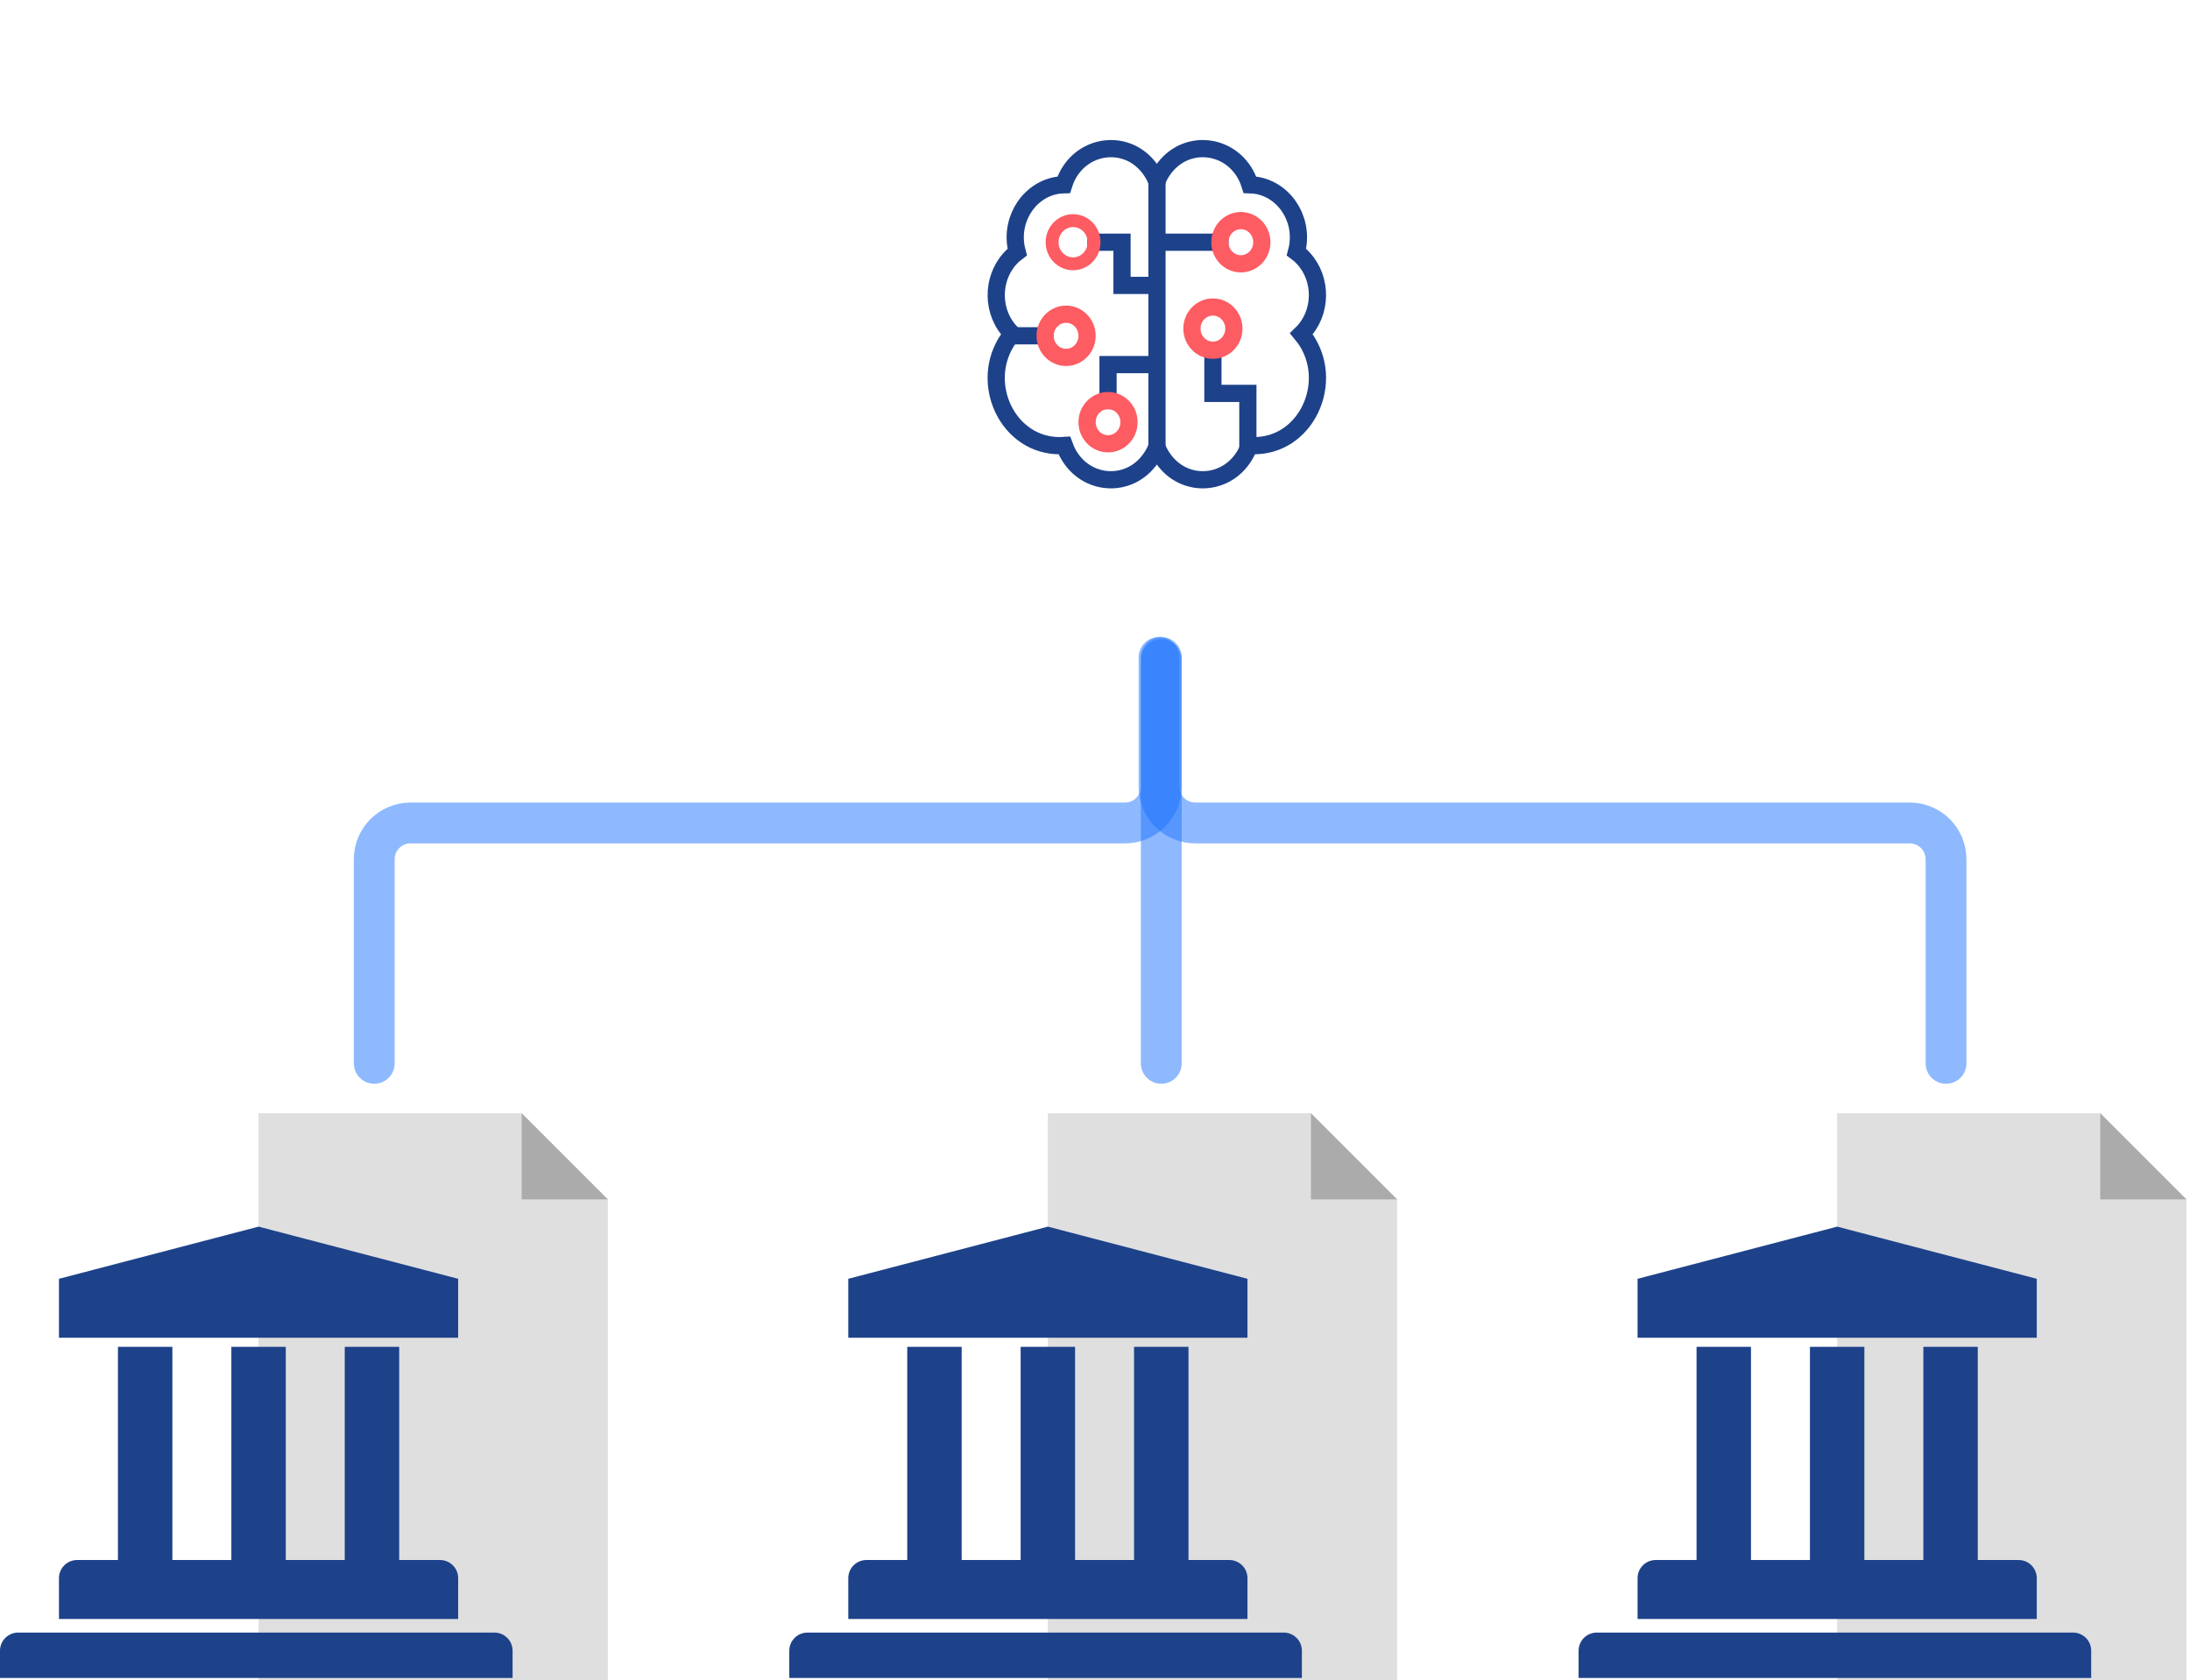 <svg width="318" height="244" viewBox="0 0 318 244" fill="none" xmlns="http://www.w3.org/2000/svg">
<path fill-rule="evenodd" clip-rule="evenodd" d="M75.749 161.665H37.545V244H88.263V174.18L75.749 161.665Z" fill="#DFDFDF"/>
<path fill-rule="evenodd" clip-rule="evenodd" d="M190.359 161.665L152.155 161.665V244H202.874V174.179L190.359 161.665Z" fill="#DFDFDF"/>
<path fill-rule="evenodd" clip-rule="evenodd" d="M304.969 161.665H266.766V244H317.484V174.18L304.969 161.665Z" fill="#DFDFDF"/>
<path d="M88.264 174.18H75.749V161.665L88.264 174.18Z" fill="#ABABAB"/>
<path d="M202.874 174.18H190.359V161.665L202.874 174.18Z" fill="#ABABAB"/>
<path d="M317.485 174.18H304.97V161.665L317.485 174.18Z" fill="#ABABAB"/>
<path d="M8.562 185.707L37.544 178.132L66.527 185.707V194.27H8.562V185.707Z" fill="#1D428A"/>
<path d="M123.174 185.707L152.156 178.132L181.138 185.707V194.27H123.174V185.707Z" fill="#1D428A"/>
<path d="M237.784 185.707L266.766 178.132L295.748 185.707V194.27H237.784V185.707Z" fill="#1D428A"/>
<rect x="17.126" y="195.587" width="7.904" height="34.252" fill="#1D428A"/>
<rect x="131.736" y="195.587" width="7.904" height="34.252" fill="#1D428A"/>
<rect x="246.348" y="195.587" width="7.904" height="34.252" fill="#1D428A"/>
<rect x="33.593" y="195.587" width="7.904" height="34.252" fill="#1D428A"/>
<rect x="148.203" y="195.587" width="7.904" height="34.252" fill="#1D428A"/>
<rect x="262.814" y="195.587" width="7.904" height="34.252" fill="#1D428A"/>
<rect x="50.06" y="195.587" width="7.904" height="34.252" fill="#1D428A"/>
<rect x="164.671" y="195.587" width="7.904" height="34.252" fill="#1D428A"/>
<rect x="279.281" y="195.587" width="7.904" height="34.252" fill="#1D428A"/>
<path d="M8.562 229.18C8.562 227.725 9.742 226.545 11.197 226.545H63.892C65.347 226.545 66.527 227.725 66.527 229.18V235.108H8.562V229.18Z" fill="#1D428A"/>
<path d="M123.174 229.18C123.174 227.725 124.353 226.545 125.809 226.545H178.503C179.958 226.545 181.138 227.725 181.138 229.18V235.108H123.174V229.18Z" fill="#1D428A"/>
<path d="M237.784 229.18C237.784 227.725 238.964 226.545 240.419 226.545H293.114C294.569 226.545 295.748 227.725 295.748 229.18V235.108H237.784V229.18Z" fill="#1D428A"/>
<path d="M0 239.718C0 238.263 1.18 237.084 2.635 237.084H71.796C73.251 237.084 74.431 238.263 74.431 239.718V243.671H0V239.718Z" fill="#1D428A"/>
<path d="M114.61 239.718C114.61 238.263 115.79 237.084 117.245 237.084H186.407C187.862 237.084 189.041 238.263 189.041 239.718V243.671H114.61V239.718Z" fill="#1D428A"/>
<path d="M229.222 239.718C229.222 238.263 230.401 237.084 231.856 237.084H301.018C302.473 237.084 303.653 238.263 303.653 239.718V243.671H229.222V239.718Z" fill="#1D428A"/>
<path d="M54.342 154.419V124.778C54.342 121.868 56.701 119.509 59.611 119.509H163.354C166.264 119.509 168.623 117.15 168.623 114.239V95.467" stroke="#1F75FE" stroke-opacity="0.5" stroke-width="5.928" stroke-linecap="round"/>
<path d="M282.575 154.419V124.778C282.575 121.868 280.216 119.509 277.306 119.509H173.563C170.653 119.509 168.294 117.15 168.294 114.239V95.467" stroke="#1F75FE" stroke-opacity="0.5" stroke-width="5.928" stroke-linecap="round"/>
<path d="M168.623 95.796V154.419" stroke="#1F75FE" stroke-opacity="0.5" stroke-width="5.928" stroke-linecap="round"/>
<g filter="url(#filter0_d_247_2143)">
<circle cx="168.623" cy="44.482" r="37.482" fill="white"/>
<path d="M171.715 22.237C172.894 21.678 174.183 21.484 175.435 21.629C176.698 21.776 177.924 22.269 178.965 23.086C179.943 23.855 180.756 24.91 181.285 26.231C181.365 26.43 181.436 26.63 181.498 26.829C181.702 26.834 181.906 26.848 182.112 26.871C184.201 27.109 185.989 28.287 187.144 29.959C188.295 31.623 188.82 33.779 188.395 35.999C188.355 36.206 188.309 36.408 188.255 36.607C188.417 36.728 188.575 36.857 188.729 36.993C190.276 38.366 191.132 40.276 191.279 42.239C191.428 44.219 190.859 46.258 189.543 47.861C189.365 48.078 189.177 48.283 188.98 48.474C189.159 48.689 189.331 48.913 189.496 49.148C190.574 50.685 191.142 52.393 191.274 54.099C191.415 55.937 191.051 57.771 190.277 59.388C189.514 60.983 188.352 62.366 186.875 63.324C185.517 64.206 183.892 64.725 182.076 64.721C181.85 64.721 181.627 64.712 181.408 64.696C181.333 64.906 181.248 65.116 181.154 65.325C179.967 67.944 177.682 69.42 175.287 69.642C174.056 69.757 172.798 69.541 171.649 68.981C170.568 68.454 169.586 67.622 168.812 66.478C168.463 65.964 168.187 65.431 167.979 64.888C167.771 65.431 167.494 65.964 167.146 66.478C166.372 67.621 165.39 68.454 164.308 68.981C163.159 69.541 161.9 69.757 160.669 69.642C158.276 69.42 155.991 67.945 154.804 65.325C154.71 65.116 154.625 64.907 154.55 64.698C154.331 64.713 154.109 64.721 153.884 64.721C152.063 64.721 150.436 64.2 149.075 63.317C147.599 62.358 146.437 60.976 145.675 59.383C144.902 57.769 144.54 55.936 144.682 54.1C144.814 52.394 145.383 50.686 146.462 49.148C146.627 48.913 146.799 48.688 146.978 48.474C146.781 48.282 146.593 48.078 146.415 47.861C145.1 46.258 144.53 44.219 144.679 42.238C144.826 40.276 145.681 38.367 147.229 36.993C147.383 36.857 147.542 36.728 147.703 36.607C147.649 36.408 147.602 36.206 147.563 35.999C147.138 33.779 147.663 31.623 148.814 29.959C149.969 28.287 151.757 27.109 153.846 26.871C154.052 26.848 154.257 26.834 154.46 26.829C154.522 26.63 154.593 26.43 154.673 26.231C155.202 24.91 156.015 23.854 156.993 23.086C158.034 22.269 159.26 21.776 160.523 21.629C161.775 21.484 163.064 21.678 164.243 22.237C165.346 22.76 166.352 23.602 167.146 24.774C167.494 25.289 167.771 25.82 167.979 26.36C168.187 25.82 168.463 25.289 168.812 24.774C169.606 23.602 170.611 22.76 171.715 22.237Z" stroke="#1D428A" stroke-width="2.499"/>
<path d="M147.697 48.765H151.758" stroke="#1D428A" stroke-width="2.499" stroke-linecap="square"/>
<path d="M160.894 58.173V52.947H165.969" stroke="#1D428A" stroke-width="2.499" stroke-linecap="square"/>
<path d="M159.134 35.175H162.923V41.448H165.969" stroke="#1D428A" stroke-width="2.499" stroke-linecap="square"/>
<path d="M170.03 35.175H177.136" stroke="#1D428A" stroke-width="2.499" stroke-linecap="square"/>
<path d="M168 64.447V26.812" stroke="#1D428A" stroke-width="2.499" stroke-linecap="square"/>
<path d="M181.197 64.447V57.128H176.121V51.899" stroke="#1D428A" stroke-width="2.499" stroke-linecap="square"/>
<path d="M180.181 38.311C181.863 38.311 183.227 36.907 183.227 35.175C183.227 33.443 181.863 32.039 180.181 32.039C178.499 32.039 177.136 33.443 177.136 35.175C177.136 36.907 178.499 38.311 180.181 38.311Z" stroke="#FD5C63" stroke-width="2.499"/>
<path d="M154.803 51.902C156.485 51.902 157.849 50.498 157.849 48.765C157.849 47.033 156.485 45.629 154.803 45.629C153.121 45.629 151.758 47.033 151.758 48.765C151.758 50.498 153.121 51.902 154.803 51.902Z" stroke="#FD5C63" stroke-width="2.499"/>
<path d="M160.894 64.447C162.576 64.447 163.939 63.043 163.939 61.311C163.939 59.578 162.576 58.174 160.894 58.174C159.212 58.174 157.849 59.578 157.849 61.311C157.849 63.043 159.212 64.447 160.894 64.447Z" stroke="#FD5C63" stroke-width="2.499"/>
<path d="M176.121 50.856C177.803 50.856 179.166 49.452 179.166 47.72C179.166 45.988 177.803 44.584 176.121 44.584C174.439 44.584 173.075 45.988 173.075 47.72C173.075 49.452 174.439 50.856 176.121 50.856Z" stroke="#FD5C63" stroke-width="2.499"/>
<path d="M155.818 38.311C157.5 38.311 158.863 36.907 158.863 35.175C158.863 33.443 157.5 32.039 155.818 32.039C154.136 32.039 152.772 33.443 152.772 35.175C152.772 36.907 154.136 38.311 155.818 38.311Z" stroke="#FD5C63" stroke-width="1.874"/>
</g>
<defs>
<filter id="filter0_d_247_2143" x="124.141" y="0" width="88.964" height="88.964" filterUnits="userSpaceOnUse" color-interpolation-filters="sRGB">
<feFlood flood-opacity="0" result="BackgroundImageFix"/>
<feColorMatrix in="SourceAlpha" type="matrix" values="0 0 0 0 0 0 0 0 0 0 0 0 0 0 0 0 0 0 127 0" result="hardAlpha"/>
<feOffset/>
<feGaussianBlur stdDeviation="3.5"/>
<feComposite in2="hardAlpha" operator="out"/>
<feColorMatrix type="matrix" values="0 0 0 0 0 0 0 0 0 0 0 0 0 0 0 0 0 0 0.25 0"/>
<feBlend mode="normal" in2="BackgroundImageFix" result="effect1_dropShadow_247_2143"/>
<feBlend mode="normal" in="SourceGraphic" in2="effect1_dropShadow_247_2143" result="shape"/>
</filter>
</defs>
</svg>
